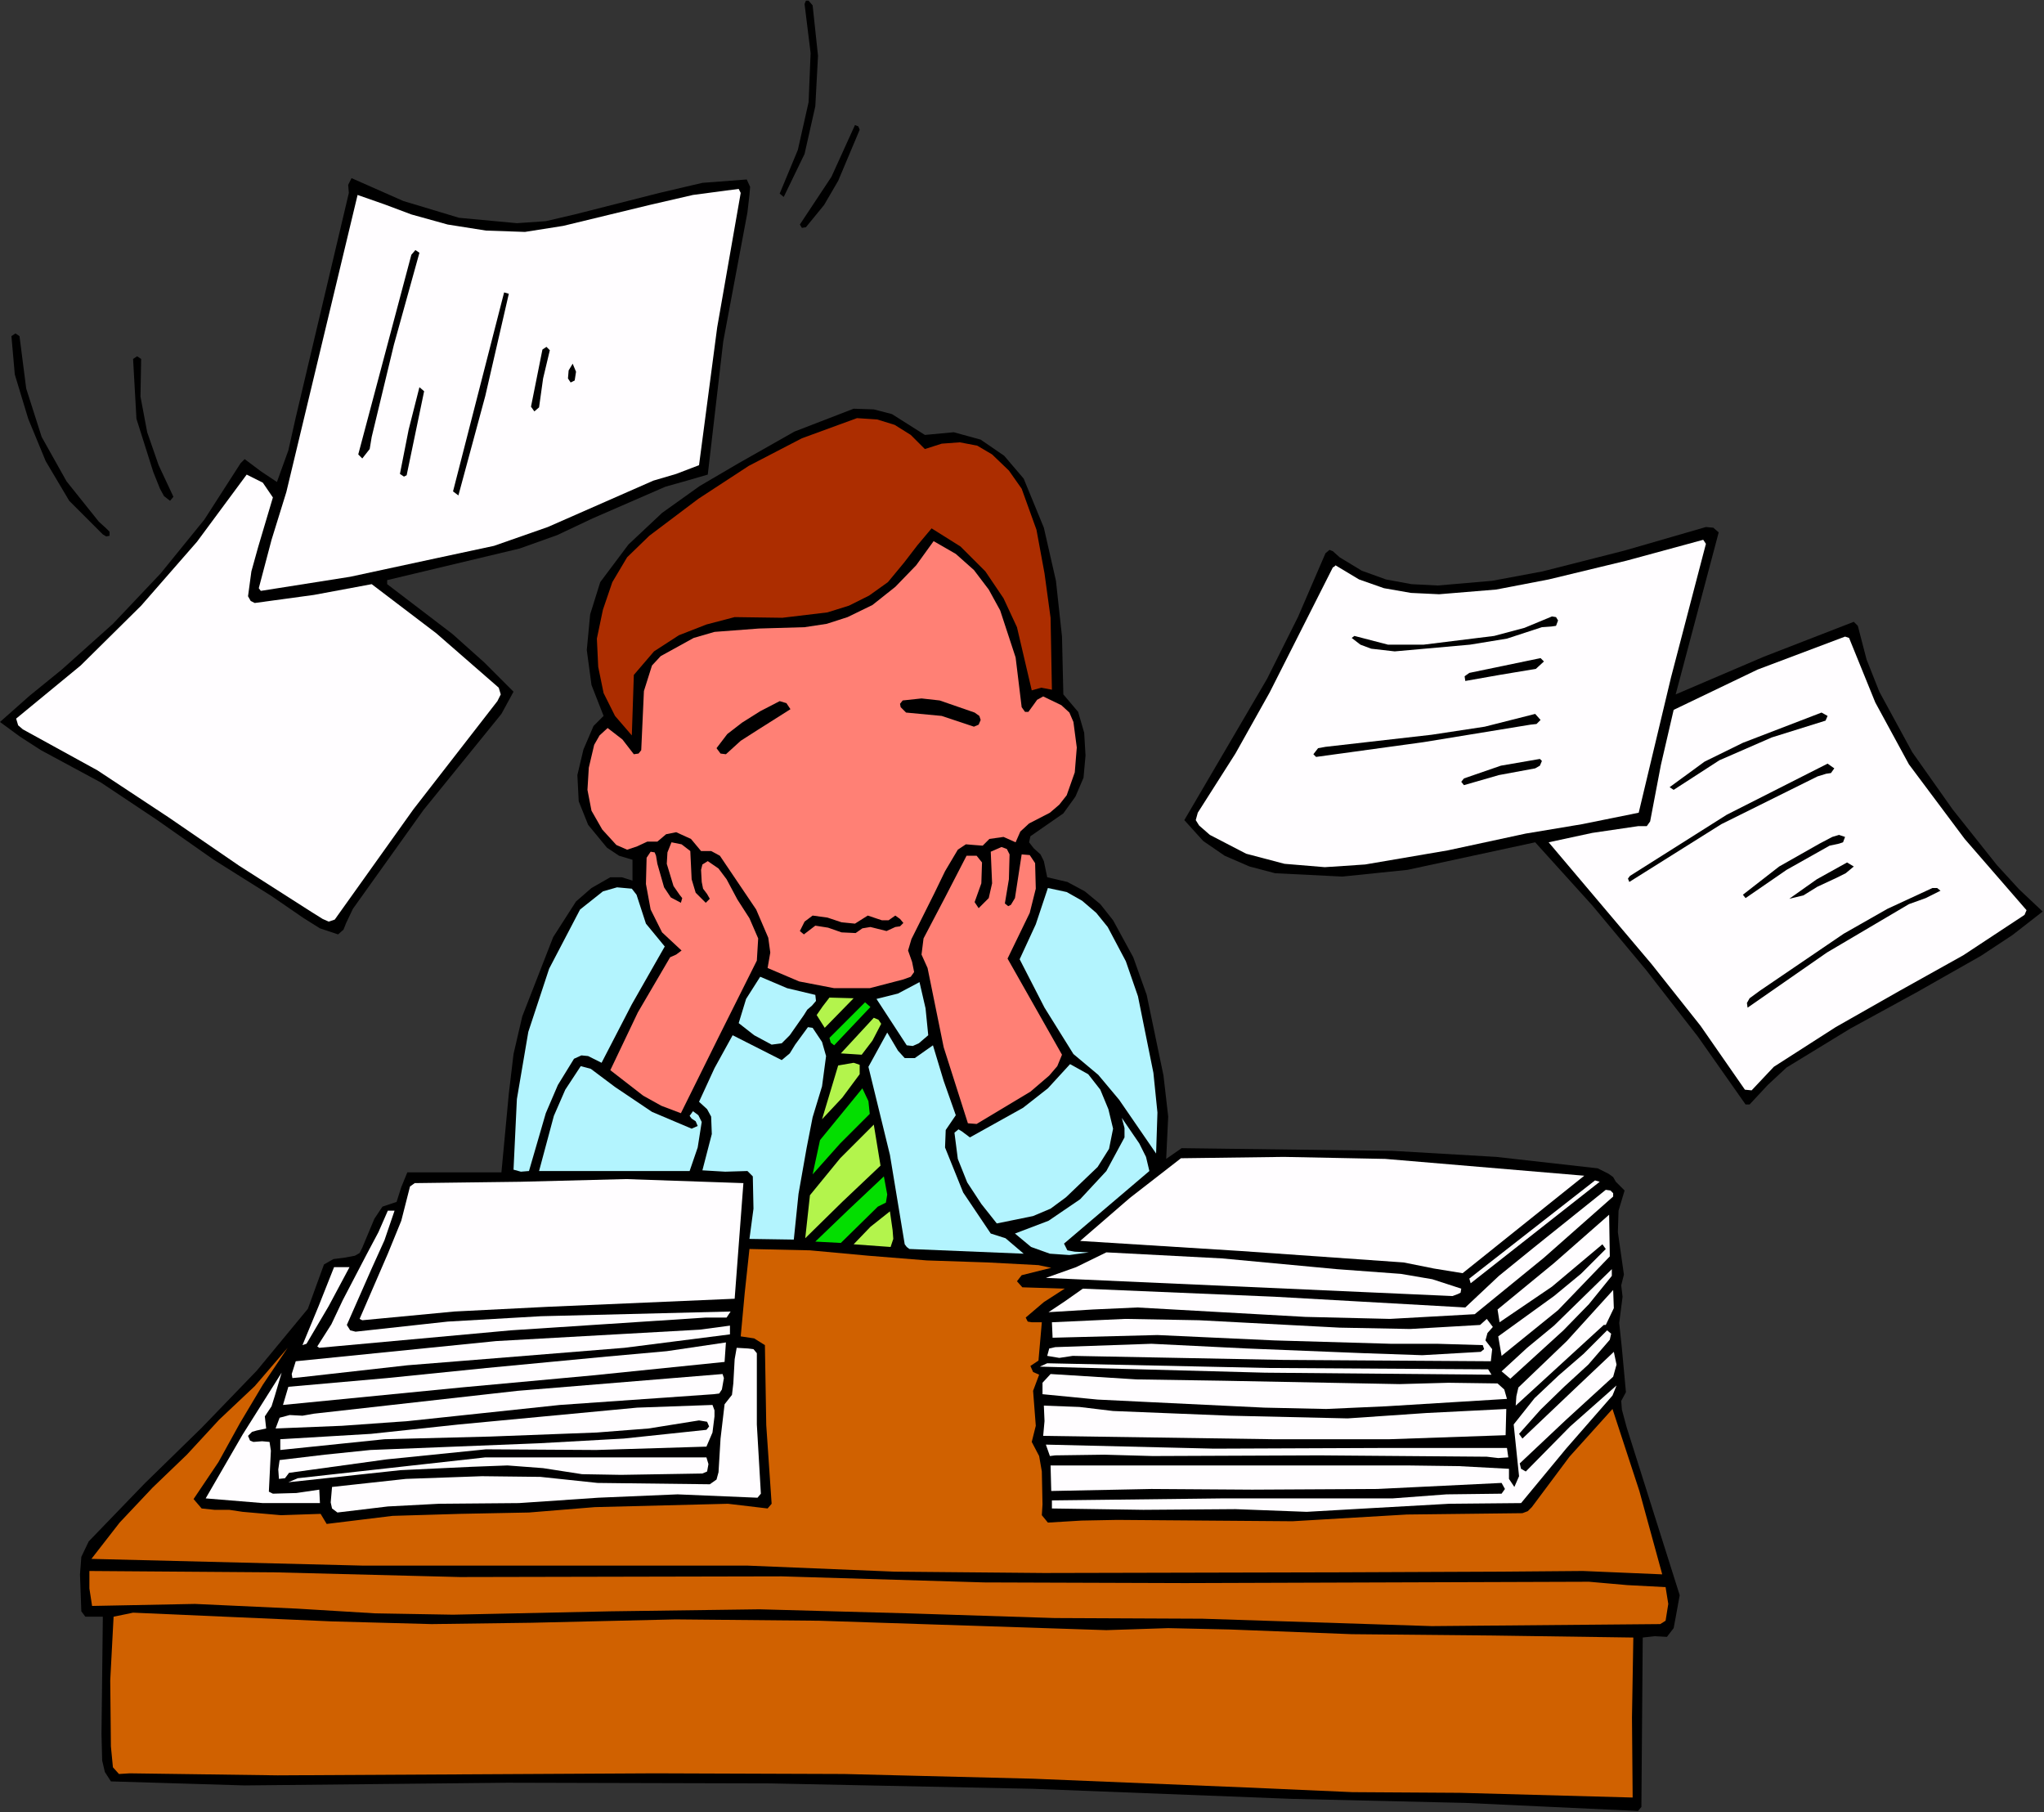 <?xml version="1.0" encoding="UTF-8" standalone="no"?>
<svg
   xmlns:dc="http://purl.org/dc/elements/1.1/"
   xmlns:cc="http://creativecommons.org/ns#"
   xmlns:rdf="http://www.w3.org/1999/02/22-rdf-syntax-ns#"
   xmlns:svg="http://www.w3.org/2000/svg"
   xmlns="http://www.w3.org/2000/svg"
   xmlns:sodipodi="http://sodipodi.sourceforge.net/DTD/sodipodi-0.dtd"
   xmlns:inkscape="http://www.inkscape.org/namespaces/inkscape"
   version="1.0"
   width="77.241mm"
   height="68.478mm"
   id="svg158"
   sodipodi:docname="JBIZ082.WMF">
  <rect width="100%" height="100%" fill="#333333" stroke="none"/>
  <sodipodi:namedview
     pagecolor="#ffffff"
     bordercolor="#666666"
     borderopacity="1"
     objecttolerance="10"
     gridtolerance="10"
     guidetolerance="10"
     inkscape:pageopacity="0"
     inkscape:pageshadow="2"
     inkscape:window-width="640"
     inkscape:window-height="480"
     id="namedview160" />
  <defs
     id="defs6">
    <clipPath
       clipPathUnits="userSpaceOnUse"
       id="clipWmfPath1">
      <path
         d="M 0,0 L 291.84,0 L 291.84,258.72 L 0,258.72 z"
         id="path2" />
    </clipPath>
    <pattern
       id="WMFhbasepattern"
       patternUnits="userSpaceOnUse"
       width="6"
       height="6"
       x="0"
       y="0" />
  </defs>
  <path
     style="fill:#000000;fill-rule:evenodd;fill-opacity:1;stroke:none;"
     clip-path="url(#clipWmfPath1)"
     d="  M 116.064,0.768   L 116.832,7.968   L 116.448,15.168   L 114.912,21.984   L 111.936,28.128   L 111.36,27.648   L 113.952,21.408   L 115.488,14.592   L 115.776,7.584   L 114.912,0.576   L 115.104,0.096   L 115.488,0.096   L 116.064,0.768  z "
     id="path8" />
  <path
     style="fill:#000000;fill-rule:evenodd;fill-opacity:1;stroke:none;"
     clip-path="url(#clipWmfPath1)"
     d="  M 122.784,18.528   L 119.712,25.824   L 117.696,29.28   L 115.104,32.448   L 114.528,32.544   L 114.24,32.064   L 118.752,25.248   L 122.112,17.856   L 122.592,18.048   L 122.784,18.528  z "
     id="path10" />
  <path
     style="fill:#000000;fill-rule:evenodd;fill-opacity:1;stroke:none;"
     clip-path="url(#clipWmfPath1)"
     d="  M 82.08,30.624   L 94.176,27.552   L 100.32,26.112   L 106.656,25.632   L 107.136,26.688   L 107.04,27.84   L 106.752,30.336   L 103.296,48.768   L 101.088,67.776   L 98.112,68.64   L 95.04,69.504   L 84.672,74.016   L 79.584,76.416   L 74.208,78.336   L 55.296,82.848   L 55.296,83.424   L 64.608,90.528   L 69.12,94.56   L 73.344,98.784   L 71.616,101.952   L 60.48,115.68   L 50.4,129.792   L 49.44,131.808   L 49.056,132.768   L 48.288,133.44   L 45.696,132.576   L 43.392,131.136   L 38.784,127.968   L 30.528,122.784   L 22.464,117.12   L 14.4,111.744   L 5.856,107.136   L 2.88,105.216   L 0,103.104   L 4.224,99.36   L 8.832,95.616   L 16.128,89.088   L 22.944,81.888   L 29.184,74.208   L 34.368,66.144   L 34.944,65.568   L 37.248,67.296   L 39.552,68.832   L 41.184,64.32   L 42.24,59.616   L 49.824,27.552   L 49.728,26.4   L 50.208,25.44   L 57.6,28.704   L 65.568,31.104   L 73.824,31.872   L 77.952,31.584   L 82.08,30.624  z "
     id="path12" />
  <path
     style="fill:#fffdff;fill-rule:evenodd;fill-opacity:1;stroke:none;"
     clip-path="url(#clipWmfPath1)"
     d="  M 105.792,27.552   L 102.432,46.752   L 99.84,66.432   L 96.576,67.68   L 93.312,68.64   L 78.24,75.264   L 70.56,77.952   L 62.496,79.68   L 50.016,82.368   L 37.248,84.384   L 36.96,84   L 38.784,77.088   L 40.896,70.272   L 51.072,27.84   L 54.912,29.184   L 58.752,30.624   L 63.936,32.064   L 69.408,32.928   L 74.976,33.12   L 80.448,32.256   L 92.736,29.28   L 98.976,27.84   L 105.504,26.976   L 105.792,27.552  z "
     id="path14" />
  <path
     style="fill:#000000;fill-rule:evenodd;fill-opacity:1;stroke:none;"
     clip-path="url(#clipWmfPath1)"
     d="  M 59.904,36.096   L 56.256,49.248   L 53.088,62.4   L 52.8,64.128   L 51.744,65.472   L 51.168,64.896   L 58.752,36.384   L 59.328,35.712   L 59.904,36.096  z "
     id="path16" />
  <path
     style="fill:#000000;fill-rule:evenodd;fill-opacity:1;stroke:none;"
     clip-path="url(#clipWmfPath1)"
     d="  M 72.672,41.952   L 69.312,56.544   L 65.472,70.752   L 64.704,70.176   L 72,41.76   L 72.672,41.952  z "
     id="path18" />
  <path
     style="fill:#000000;fill-rule:evenodd;fill-opacity:1;stroke:none;"
     clip-path="url(#clipWmfPath1)"
     d="  M 2.784,48   L 3.744,55.488   L 5.952,62.4   L 9.504,68.736   L 14.112,74.496   L 15.168,75.456   L 15.648,75.936   L 15.648,76.512   L 15.168,76.608   L 14.688,76.32   L 9.888,71.52   L 6.528,65.856   L 4.032,59.808   L 2.112,53.472   L 1.632,48   L 2.208,47.616   L 2.784,48  z "
     id="path20" />
  <path
     style="fill:#000000;fill-rule:evenodd;fill-opacity:1;stroke:none;"
     clip-path="url(#clipWmfPath1)"
     d="  M 78.528,50.016   L 77.568,54.048   L 76.992,58.176   L 76.32,58.752   L 75.84,58.08   L 77.472,49.92   L 78.048,49.536   L 78.528,50.016  z "
     id="path22" />
  <path
     style="fill:#000000;fill-rule:evenodd;fill-opacity:1;stroke:none;"
     clip-path="url(#clipWmfPath1)"
     d="  M 20.16,51.264   L 20.064,56.64   L 21.024,61.728   L 22.656,66.432   L 24.768,70.944   L 24.288,71.52   L 23.424,70.848   L 22.848,69.792   L 21.888,67.392   L 19.488,59.808   L 19.008,51.264   L 19.584,50.88   L 20.16,51.264  z "
     id="path24" />
  <path
     style="fill:#000000;fill-rule:evenodd;fill-opacity:1;stroke:none;"
     clip-path="url(#clipWmfPath1)"
     d="  M 82.08,54.336   L 81.504,54.624   L 81.12,54.048   L 81.216,52.896   L 81.792,51.936   L 82.272,53.088   L 82.08,54.336  z "
     id="path26" />
  <path
     style="fill:#000000;fill-rule:evenodd;fill-opacity:1;stroke:none;"
     clip-path="url(#clipWmfPath1)"
     d="  M 58.08,67.872   L 57.696,68.064   L 57.408,67.872   L 57.12,67.68   L 58.368,61.344   L 59.904,55.296   L 60.576,55.872   L 58.08,67.872  z "
     id="path28" />
  <path
     style="fill:#000000;fill-rule:evenodd;fill-opacity:1;stroke:none;"
     clip-path="url(#clipWmfPath1)"
     d="  M 132.096,62.112   L 136.224,61.728   L 140.064,62.784   L 143.424,65.088   L 146.208,68.352   L 149.088,75.36   L 150.816,82.944   L 151.68,90.912   L 151.872,99.168   L 153.984,101.664   L 154.848,104.64   L 155.04,107.904   L 154.752,111.072   L 153.6,113.76   L 151.872,116.16   L 147.168,119.424   L 146.976,120.288   L 147.648,121.152   L 148.608,122.016   L 149.088,122.976   L 149.568,125.28   L 152.448,125.952   L 154.944,127.296   L 157.152,129.12   L 158.976,131.424   L 161.856,136.704   L 163.776,142.08   L 166.176,153.6   L 166.848,159.456   L 166.56,165.504   L 168.768,163.968   L 198.912,164.352   L 213.696,165.216   L 228.192,166.848   L 229.728,167.616   L 230.4,168.096   L 230.784,168.768   L 232.032,170.016   L 231.168,172.896   L 231.072,175.968   L 231.936,182.016   L 231.552,183.552   L 231.744,185.184   L 231.264,188.928   L 231.648,192.576   L 232.224,198.816   L 231.552,200.064   L 231.648,201.312   L 232.32,203.808   L 239.904,227.808   L 239.328,230.976   L 239.04,232.512   L 238.08,233.76   L 236.352,233.664   L 234.624,233.856   L 234.432,258.048   L 233.952,258.624   L 209.28,257.472   L 184.512,256.896   L 147.456,255.456   L 110.016,254.688   L 72.48,254.592   L 34.944,254.976   L 15.84,254.4   L 14.976,253.056   L 14.592,251.424   L 14.496,247.584   L 14.688,230.88   L 12.96,230.88   L 12.192,230.88   L 11.616,230.112   L 11.424,224.832   L 11.616,222.336   L 12.672,220.128   L 20.64,211.872   L 28.8,203.904   L 36.672,195.744   L 43.968,186.912   L 46.272,180.576   L 47.616,179.808   L 49.152,179.616   L 50.688,179.328   L 51.36,178.944   L 51.744,178.176   L 53.472,174.048   L 54.624,172.32   L 56.64,171.648   L 57.312,169.536   L 58.176,167.424   L 71.616,167.424   L 72.672,156.192   L 73.344,150.528   L 74.592,145.152   L 79.008,133.824   L 82.272,128.736   L 84.48,126.816   L 87.168,125.28   L 88.8,125.28   L 90.336,125.76   L 90.336,122.784   L 88.416,122.208   L 86.688,121.056   L 84,117.792   L 82.656,114.432   L 82.464,110.688   L 83.328,107.04   L 84.768,103.68   L 86.208,102.24   L 84.48,97.824   L 83.808,92.832   L 84.288,87.744   L 85.728,83.136   L 89.76,77.76   L 94.56,73.248   L 99.936,69.408   L 105.504,66.144   L 113.472,61.632   L 121.92,58.368   L 124.8,58.464   L 127.392,59.136   L 132.096,62.112  z "
     id="path30" />
  <path
     style="fill:#ac2d00;fill-rule:evenodd;fill-opacity:1;stroke:none;"
     clip-path="url(#clipWmfPath1)"
     d="  M 132.096,64.128   L 134.496,63.36   L 137.088,63.168   L 139.584,63.648   L 141.696,64.896   L 144.096,67.2   L 145.92,69.792   L 148.032,75.648   L 149.184,81.888   L 150.048,88.224   L 150.24,98.496   L 148.704,98.208   L 147.36,98.592   L 145.248,89.568   L 143.328,85.44   L 140.736,81.6   L 137.184,78.048   L 133.056,75.456   L 131.04,77.856   L 129.12,80.352   L 126.816,83.136   L 124.128,85.056   L 121.248,86.496   L 118.176,87.456   L 111.744,88.224   L 104.928,88.128   L 100.896,89.184   L 96.96,90.72   L 93.408,93.024   L 90.528,96.384   L 90.24,105.024   L 87.84,102.24   L 86.208,98.976   L 85.44,95.232   L 85.248,91.2   L 86.112,87.072   L 87.456,83.136   L 89.568,79.584   L 92.736,76.512   L 99.744,71.232   L 106.944,66.528   L 114.528,62.592   L 122.4,59.712   L 125.28,59.904   L 127.776,60.672   L 130.08,62.112   L 132.096,64.128  z "
     id="path32" />
  <path
     style="fill:#fffdff;fill-rule:evenodd;fill-opacity:1;stroke:none;"
     clip-path="url(#clipWmfPath1)"
     d="  M 38.976,71.04   L 36.864,78.144   L 35.904,81.6   L 35.424,85.152   L 35.808,85.824   L 36.384,86.112   L 44.832,84.96   L 53.088,83.424   L 62.304,90.432   L 71.232,98.208   L 71.52,99.168   L 71.04,100.128   L 59.04,115.584   L 47.808,131.328   L 46.944,131.616   L 46.08,131.232   L 44.544,130.272   L 34.176,123.648   L 24.096,116.736   L 13.92,110.016   L 3.264,104.16   L 2.592,103.584   L 2.304,102.624   L 11.52,95.04   L 20.16,86.496   L 28.128,77.376   L 35.232,67.776   L 37.536,68.928   L 38.976,71.04  z "
     id="path34" />
  <path
     style="fill:#000000;fill-rule:evenodd;fill-opacity:1;stroke:none;"
     clip-path="url(#clipWmfPath1)"
     d="  M 245.472,76.032   L 239.328,99.168   L 251.904,93.792   L 264.768,88.8   L 265.344,89.376   L 266.592,94.176   L 268.416,98.784   L 273.12,107.424   L 278.88,115.584   L 285.216,123.552   L 288.384,127.008   L 291.744,130.176   L 287.424,133.536   L 282.912,136.512   L 273.6,141.792   L 264.288,146.88   L 255.168,152.448   L 252.48,154.944   L 249.888,157.728   L 249.312,157.728   L 242.496,148.032   L 235.104,138.528   L 227.424,129.312   L 219.264,120.288   L 201.024,124.224   L 191.712,125.184   L 182.112,124.704   L 178.464,123.744   L 174.912,122.208   L 171.84,120.096   L 169.152,117.12   L 180.96,96.96   L 185.376,88.128   L 189.312,79.008   L 189.888,78.528   L 190.368,78.72   L 191.328,79.584   L 194.496,81.504   L 197.952,82.752   L 201.6,83.424   L 205.344,83.616   L 213.12,82.944   L 220.32,81.6   L 232.032,78.624   L 243.648,75.264   L 244.704,75.36   L 245.472,76.032  z "
     id="path36" />
  <path
     style="fill:#fffdff;fill-rule:evenodd;fill-opacity:1;stroke:none;"
     clip-path="url(#clipWmfPath1)"
     d="  M 243.648,77.664   L 238.656,96.768   L 234.048,116.064   L 225.984,117.696   L 217.92,119.04   L 206.784,121.44   L 194.976,123.456   L 189.216,123.84   L 183.456,123.36   L 177.984,121.92   L 172.8,119.232   L 171.264,117.888   L 170.784,117.12   L 171.072,116.064   L 176.448,107.616   L 181.344,98.88   L 190.368,81.024   L 190.56,80.928   L 190.752,80.736   L 194.112,82.752   L 197.664,84   L 201.504,84.672   L 205.536,84.864   L 213.696,84.192   L 221.184,82.752   L 232.32,80.064   L 243.264,77.088   L 243.648,77.664  z "
     id="path38" />
  <path
     style="fill:#ff8075;fill-rule:evenodd;fill-opacity:1;stroke:none;"
     clip-path="url(#clipWmfPath1)"
     d="  M 145.92,100.992   L 146.4,101.664   L 146.88,101.664   L 147.648,100.608   L 148.128,99.936   L 148.992,99.456   L 151.584,100.704   L 152.736,101.76   L 153.312,103.104   L 153.792,106.752   L 153.504,110.304   L 152.352,113.568   L 151.296,114.912   L 149.952,116.064   L 146.976,117.6   L 145.728,118.752   L 145.056,120.288   L 143.328,119.52   L 141.312,119.808   L 140.352,120.768   L 139.104,120.672   L 137.952,120.576   L 136.8,121.344   L 134.976,124.416   L 133.44,127.584   L 130.176,134.112   L 129.696,135.744   L 130.272,137.376   L 130.56,138.816   L 130.08,139.488   L 129.024,139.872   L 124.224,141.12   L 119.136,141.12   L 114.144,140.16   L 109.632,138.24   L 110.016,136.032   L 109.728,133.92   L 108,129.888   L 102.816,122.208   L 101.568,121.536   L 100.128,121.536   L 98.688,119.808   L 96.576,118.848   L 95.136,119.136   L 93.888,120.192   L 92.448,120.192   L 91.008,120.864   L 89.568,121.344   L 88.032,120.672   L 86.016,118.464   L 84.48,115.776   L 83.904,112.8   L 84.096,109.632   L 84.864,106.368   L 85.632,105.024   L 86.784,103.968   L 88.896,105.6   L 90.528,107.712   L 91.2,107.616   L 91.584,107.136   L 91.968,98.688   L 93.12,95.04   L 94.368,93.696   L 96.288,92.64   L 99.072,91.104   L 102.048,90.24   L 108.384,89.76   L 114.912,89.568   L 118.08,89.088   L 121.056,88.128   L 124.608,86.4   L 127.872,83.808   L 130.848,80.736   L 133.344,77.28   L 136.512,79.104   L 139.104,81.408   L 141.216,84.192   L 142.848,87.168   L 145.056,93.888   L 145.92,100.992  z "
     id="path40" />
  <path
     style="fill:#000000;fill-rule:evenodd;fill-opacity:1;stroke:none;"
     clip-path="url(#clipWmfPath1)"
     d="  M 222.528,88.608   L 222.24,89.376   L 221.568,89.472   L 220.224,89.568   L 215.232,91.2   L 209.952,92.064   L 199.2,93.024   L 195.84,92.64   L 194.304,92.064   L 193.056,91.104   L 193.44,90.816   L 198.24,92.064   L 203.328,92.064   L 213.408,90.816   L 217.728,89.664   L 221.664,88.032   L 222.24,88.128   L 222.528,88.608  z "
     id="path42" />
  <path
     style="fill:#fffdff;fill-rule:evenodd;fill-opacity:1;stroke:none;"
     clip-path="url(#clipWmfPath1)"
     d="  M 264.096,91.104   L 267.84,100.32   L 272.64,109.152   L 280.608,119.808   L 289.44,129.984   L 289.152,130.656   L 280.416,136.416   L 271.296,141.504   L 262.176,146.688   L 253.344,152.352   L 250.176,155.712   L 249.216,155.616   L 242.88,146.496   L 235.872,137.664   L 221.184,120.288   L 227.424,118.944   L 233.952,117.984   L 235.2,117.984   L 235.68,117.312   L 237.216,109.248   L 239.04,101.376   L 251.04,95.616   L 263.52,90.912   L 264.096,91.104  z "
     id="path44" />
  <path
     style="fill:#000000;fill-rule:evenodd;fill-opacity:1;stroke:none;"
     clip-path="url(#clipWmfPath1)"
     d="  M 220.512,94.464   L 219.36,95.52   L 214.176,96.384   L 209.28,97.248   L 209.184,96.576   L 209.856,96.096   L 220.032,93.984   L 220.512,94.464  z "
     id="path46" />
  <path
     style="fill:#000000;fill-rule:evenodd;fill-opacity:1;stroke:none;"
     clip-path="url(#clipWmfPath1)"
     d="  M 139.2,101.76   L 139.872,102.24   L 140.064,102.816   L 139.776,103.488   L 139.104,103.776   L 134.496,102.24   L 129.408,101.76   L 128.64,100.992   L 128.544,100.512   L 128.928,100.032   L 131.616,99.744   L 134.208,100.032   L 139.2,101.76  z "
     id="path48" />
  <path
     style="fill:#000000;fill-rule:evenodd;fill-opacity:1;stroke:none;"
     clip-path="url(#clipWmfPath1)"
     d="  M 112.896,101.28   L 108.192,104.256   L 105.792,105.792   L 103.68,107.712   L 102.912,107.616   L 102.336,106.848   L 103.872,104.832   L 105.984,103.2   L 108.576,101.568   L 111.36,100.128   L 112.32,100.416   L 112.896,101.28  z "
     id="path50" />
  <path
     style="fill:#000000;fill-rule:evenodd;fill-opacity:1;stroke:none;"
     clip-path="url(#clipWmfPath1)"
     d="  M 261.024,102.24   L 260.736,102.912   L 253.056,105.312   L 245.568,108.576   L 239.04,112.8   L 238.464,112.416   L 243.456,108.768   L 248.928,106.08   L 260.16,101.76   L 261.024,102.24  z "
     id="path52" />
  <path
     style="fill:#000000;fill-rule:evenodd;fill-opacity:1;stroke:none;"
     clip-path="url(#clipWmfPath1)"
     d="  M 220.032,102.816   L 219.456,103.392   L 218.592,103.488   L 203.328,105.984   L 187.968,108.096   L 187.584,107.712   L 188.256,106.848   L 189.312,106.656   L 204.48,104.928   L 212.064,103.776   L 219.264,101.952   L 220.032,102.816  z "
     id="path54" />
  <path
     style="fill:#000000;fill-rule:evenodd;fill-opacity:1;stroke:none;"
     clip-path="url(#clipWmfPath1)"
     d="  M 220.224,108.672   L 219.936,109.344   L 219.264,109.728   L 214.08,110.688   L 209.088,112.128   L 208.704,111.648   L 209.088,111.168   L 214.368,109.344   L 219.936,108.384   L 220.224,108.672  z "
     id="path56" />
  <path
     style="fill:#000000;fill-rule:evenodd;fill-opacity:1;stroke:none;"
     clip-path="url(#clipWmfPath1)"
     d="  M 261.984,109.728   L 261.504,110.4   L 260.832,110.496   L 259.584,110.88   L 245.856,117.696   L 232.704,125.952   L 232.512,125.472   L 232.8,125.088   L 246.624,116.352   L 261.024,109.056   L 261.984,109.728  z "
     id="path58" />
  <path
     style="fill:#000000;fill-rule:evenodd;fill-opacity:1;stroke:none;"
     clip-path="url(#clipWmfPath1)"
     d="  M 263.52,119.52   L 263.232,120.288   L 262.656,120.48   L 261.312,120.768   L 255.168,124.224   L 249.312,128.256   L 248.928,127.776   L 254.112,123.744   L 259.872,120.48   L 261.696,119.52   L 262.656,119.232   L 263.52,119.52  z "
     id="path60" />
  <path
     style="fill:#ff8075;fill-rule:evenodd;fill-opacity:1;stroke:none;"
     clip-path="url(#clipWmfPath1)"
     d="  M 98.592,121.536   L 98.784,125.568   L 99.36,127.488   L 100.8,128.928   L 101.376,128.352   L 100.992,127.68   L 100.416,126.912   L 100.224,125.952   L 100.128,124.224   L 100.32,123.456   L 101.088,122.976   L 102.624,124.032   L 103.776,125.568   L 105.312,128.448   L 107.04,131.136   L 108.288,134.016   L 108.096,137.184   L 102.624,148.128   L 97.248,158.976   L 94.464,157.92   L 91.872,156.48   L 87.168,152.832   L 91.104,144.576   L 95.712,136.704   L 96.576,136.32   L 97.344,135.744   L 94.56,133.152   L 92.928,129.888   L 92.256,126.24   L 92.352,122.496   L 92.928,121.632   L 93.504,121.728   L 93.696,122.208   L 93.888,123.36   L 94.848,126.72   L 95.808,128.16   L 97.248,128.928   L 97.44,128.256   L 97.056,127.776   L 96.192,126.528   L 95.232,123.36   L 95.328,121.728   L 95.904,120.288   L 97.344,120.576   L 98.592,121.536  z "
     id="path62" />
  <path
     style="fill:#ff8075;fill-rule:evenodd;fill-opacity:1;stroke:none;"
     clip-path="url(#clipWmfPath1)"
     d="  M 144.192,122.016   L 144.096,125.568   L 143.52,129.024   L 144,129.408   L 144.384,129.216   L 144.96,128.256   L 145.92,122.016   L 147.072,122.112   L 147.84,123.264   L 147.936,126.912   L 147.072,130.368   L 143.904,136.896   L 151.68,150.624   L 151.008,152.256   L 149.856,153.6   L 147.168,155.904   L 139.488,160.512   L 138.24,160.416   L 134.784,149.568   L 132.48,138.24   L 131.616,136.32   L 131.904,134.016   L 134.976,128.16   L 138.048,122.208   L 139.488,122.208   L 140.256,123.168   L 140.16,126.144   L 139.2,128.832   L 139.776,129.696   L 141.216,128.256   L 141.696,126.144   L 141.504,121.632   L 143.04,120.96   L 143.808,121.248   L 144.192,122.016  z "
     id="path64" />
  <path
     style="fill:#000000;fill-rule:evenodd;fill-opacity:1;stroke:none;"
     clip-path="url(#clipWmfPath1)"
     d="  M 264.768,123.744   L 263.616,124.704   L 262.272,125.376   L 259.584,126.624   L 257.568,127.872   L 255.552,128.352   L 259.488,125.568   L 263.808,123.168   L 264.768,123.744  z "
     id="path66" />
  <path
     style="fill:#b3f4fe;fill-rule:evenodd;fill-opacity:1;stroke:none;"
     clip-path="url(#clipWmfPath1)"
     d="  M 90.912,127.776   L 92.256,131.904   L 94.944,135.168   L 90.24,143.424   L 85.92,151.776   L 84,150.816   L 83.04,150.72   L 81.984,151.2   L 79.68,154.944   L 77.952,158.976   L 75.552,167.232   L 74.4,167.328   L 73.344,167.04   L 73.824,156.96   L 75.456,147.36   L 78.432,138.336   L 82.848,129.888   L 86.112,127.296   L 88.128,126.72   L 90.24,126.912   L 90.912,127.776  z "
     id="path68" />
  <path
     style="fill:#b3f4fe;fill-rule:evenodd;fill-opacity:1;stroke:none;"
     clip-path="url(#clipWmfPath1)"
     d="  M 162.528,142.272   L 164.736,153.216   L 165.312,158.88   L 165.12,164.736   L 159.84,157.056   L 156.864,153.504   L 153.312,150.528   L 149.184,143.904   L 145.632,136.992   L 147.936,132   L 149.664,126.816   L 152.352,127.392   L 154.56,128.64   L 156.576,130.368   L 158.208,132.384   L 160.8,137.28   L 162.528,142.272  z "
     id="path70" />
  <path
     style="fill:#000000;fill-rule:evenodd;fill-opacity:1;stroke:none;"
     clip-path="url(#clipWmfPath1)"
     d="  M 277.152,127.2   L 275.04,128.256   L 272.64,129.12   L 260.928,136.032   L 249.6,143.904   L 249.504,143.232   L 249.888,142.56   L 251.328,141.504   L 263.328,133.344   L 269.568,129.792   L 276,126.816   L 276.672,126.816   L 277.152,127.2  z "
     id="path72" />
  <path
     style="fill:#000000;fill-rule:evenodd;fill-opacity:1;stroke:none;"
     clip-path="url(#clipWmfPath1)"
     d="  M 123.936,130.752   L 125.952,131.424   L 126.912,131.424   L 127.872,130.752   L 128.544,131.232   L 129.024,131.808   L 128.544,132.288   L 127.872,132.384   L 126.624,132.96   L 124.32,132.384   L 123.168,132.576   L 122.208,133.248   L 120.192,133.152   L 118.272,132.48   L 116.448,132.192   L 114.816,133.44   L 114.24,132.96   L 114.912,131.616   L 116.064,130.752   L 118.176,131.04   L 120.192,131.712   L 122.112,131.904   L 123.936,130.752  z "
     id="path74" />
  <path
     style="fill:#b3f4fe;fill-rule:evenodd;fill-opacity:1;stroke:none;"
     clip-path="url(#clipWmfPath1)"
     d="  M 116.448,142.08   L 116.544,142.944   L 115.968,143.616   L 115.296,144.192   L 114.816,144.96   L 112.8,147.84   L 111.648,148.992   L 110.208,149.184   L 107.712,147.84   L 105.504,146.112   L 106.56,142.656   L 108.576,139.488   L 112.416,141.12   L 116.448,142.08  z "
     id="path76" />
  <path
     style="fill:#b3f4fe;fill-rule:evenodd;fill-opacity:1;stroke:none;"
     clip-path="url(#clipWmfPath1)"
     d="  M 132.576,147.84   L 131.232,148.992   L 130.368,149.376   L 129.504,149.28   L 125.184,142.656   L 128.256,141.888   L 131.328,140.256   L 132.192,144   L 132.576,147.84  z "
     id="path78" />
  <path
     style="fill:#b3f44c;fill-rule:evenodd;fill-opacity:1;stroke:none;"
     clip-path="url(#clipWmfPath1)"
     d="  M 117.792,146.784   L 116.64,144.96   L 117.504,143.712   L 118.464,142.464   L 121.92,142.56   L 117.792,146.784  z "
     id="path80" />
  <path
     style="fill:#03de00;fill-rule:evenodd;fill-opacity:1;stroke:none;"
     clip-path="url(#clipWmfPath1)"
     d="  M 124.32,143.808   L 119.136,149.28   L 118.656,148.896   L 118.464,148.224   L 123.552,143.136   L 124.32,143.808  z "
     id="path82" />
  <path
     style="fill:#b3f44c;fill-rule:evenodd;fill-opacity:1;stroke:none;"
     clip-path="url(#clipWmfPath1)"
     d="  M 125.856,146.208   L 124.608,148.608   L 123.072,150.624   L 120.096,150.432   L 124.8,145.344   L 125.472,145.632   L 125.856,146.208  z "
     id="path84" />
  <path
     style="fill:#b3f4fe;fill-rule:evenodd;fill-opacity:1;stroke:none;"
     clip-path="url(#clipWmfPath1)"
     d="  M 116.064,146.784   L 117.408,148.8   L 117.984,150.816   L 117.408,155.136   L 116.064,159.552   L 115.2,163.968   L 114.048,170.496   L 113.376,177.024   L 107.04,176.928   L 107.616,172.608   L 107.52,168   L 106.752,167.232   L 103.584,167.328   L 100.32,167.136   L 101.664,161.952   L 101.568,159.456   L 100.992,158.4   L 99.84,157.344   L 102.048,152.544   L 104.64,147.84   L 111.648,151.392   L 112.8,150.432   L 113.568,149.184   L 115.392,146.688   L 116.064,146.784  z "
     id="path86" />
  <path
     style="fill:#b3f4fe;fill-rule:evenodd;fill-opacity:1;stroke:none;"
     clip-path="url(#clipWmfPath1)"
     d="  M 130.656,151.104   L 133.248,149.28   L 134.784,154.368   L 136.512,159.264   L 135.072,161.376   L 134.976,163.872   L 137.568,170.304   L 141.504,176.16   L 143.616,176.832   L 146.208,179.04   L 129.888,178.368   L 129.504,178.08   L 129.216,177.696   L 127.104,164.928   L 124.032,152.352   L 126.72,147.456   L 128.256,150.048   L 129.216,151.104   L 130.656,151.104  z "
     id="path88" />
  <path
     style="fill:#b3f44c;fill-rule:evenodd;fill-opacity:1;stroke:none;"
     clip-path="url(#clipWmfPath1)"
     d="  M 122.784,153.408   L 120.288,156.768   L 117.408,159.84   L 119.712,152.16   L 121.92,151.776   L 122.784,152.064   L 122.784,153.408  z "
     id="path90" />
  <path
     style="fill:#b3f4fe;fill-rule:evenodd;fill-opacity:1;stroke:none;"
     clip-path="url(#clipWmfPath1)"
     d="  M 158.976,161.184   L 158.4,164.064   L 156.768,166.656   L 152.256,170.976   L 150.048,172.608   L 147.552,173.664   L 142.368,174.72   L 140.16,171.936   L 138.144,168.864   L 136.8,165.504   L 136.32,161.76   L 136.896,161.28   L 137.376,161.568   L 138.528,162.432   L 146.112,158.208   L 149.664,155.424   L 152.832,151.968   L 155.424,153.408   L 157.152,155.616   L 158.304,158.4   L 158.976,161.184  z "
     id="path92" />
  <path
     style="fill:#b3f4fe;fill-rule:evenodd;fill-opacity:1;stroke:none;"
     clip-path="url(#clipWmfPath1)"
     d="  M 87.84,155.232   L 93.12,158.784   L 98.784,161.184   L 99.648,160.8   L 99.36,160.128   L 98.784,159.744   L 98.496,159.36   L 98.976,158.688   L 99.744,159.264   L 100.224,160.224   L 99.648,163.872   L 98.496,167.232   L 76.992,167.232   L 79.104,159.36   L 80.736,155.616   L 82.944,152.256   L 84.384,152.64   L 85.536,153.504   L 87.84,155.232  z "
     id="path94" />
  <path
     style="fill:#03de00;fill-rule:evenodd;fill-opacity:1;stroke:none;"
     clip-path="url(#clipWmfPath1)"
     d="  M 124.224,159.072   L 120,163.296   L 116.064,167.712   L 117.12,162.816   L 123.168,155.424   L 124.032,157.248   L 124.224,159.072  z "
     id="path96" />
  <path
     style="fill:#b3f4fe;fill-rule:evenodd;fill-opacity:1;stroke:none;"
     clip-path="url(#clipWmfPath1)"
     d="  M 164.16,167.232   L 151.968,177.6   L 152.448,178.56   L 153.504,178.752   L 155.52,178.848   L 152.736,179.232   L 149.952,179.04   L 147.264,178.08   L 144.96,176.16   L 149.76,174.336   L 154.272,171.264   L 158.016,167.232   L 160.608,162.432   L 160.608,161.088   L 160.224,159.648   L 162.72,163.296   L 163.68,165.216   L 164.16,167.232  z "
     id="path98" />
  <path
     style="fill:#b3f44c;fill-rule:evenodd;fill-opacity:1;stroke:none;"
     clip-path="url(#clipWmfPath1)"
     d="  M 125.76,166.464   L 120.288,171.648   L 115.008,176.832   L 115.68,170.688   L 120,165.408   L 124.8,160.608   L 125.76,166.464  z "
     id="path100" />
  <path
     style="fill:#fffdff;fill-rule:evenodd;fill-opacity:1;stroke:none;"
     clip-path="url(#clipWmfPath1)"
     d="  M 226.272,167.904   L 208.896,181.824   L 204.768,181.152   L 200.448,180.288   L 177.216,178.656   L 154.272,177.216   L 161.376,171.072   L 168.672,165.408   L 183.36,165.216   L 197.856,165.504   L 226.272,167.904  z "
     id="path102" />
  <path
     style="fill:#03de00;fill-rule:evenodd;fill-opacity:1;stroke:none;"
     clip-path="url(#clipWmfPath1)"
     d="  M 125.376,172.32   L 120.096,177.504   L 116.448,177.312   L 121.248,172.704   L 126.24,168   L 126.72,170.592   L 126.528,171.744   L 125.376,172.32  z "
     id="path104" />
  <path
     style="fill:#fffdff;fill-rule:evenodd;fill-opacity:1;stroke:none;"
     clip-path="url(#clipWmfPath1)"
     d="  M 106.176,168.96   L 104.928,185.472   L 78.24,186.624   L 64.896,187.296   L 51.744,188.544   L 51.36,188.352   L 55.392,179.04   L 57.312,174.336   L 58.56,169.44   L 59.232,168.96   L 74.304,168.768   L 89.376,168.384   L 106.176,168.96  z "
     id="path106" />
  <path
     style="fill:#fffdff;fill-rule:evenodd;fill-opacity:1;stroke:none;"
     clip-path="url(#clipWmfPath1)"
     d="  M 228.48,168.768   L 210.048,183.264   L 209.856,182.592   L 227.808,168.576   L 228.48,168.768  z "
     id="path108" />
  <path
     style="fill:#fffdff;fill-rule:evenodd;fill-opacity:1;stroke:none;"
     clip-path="url(#clipWmfPath1)"
     d="  M 230.4,170.4   L 230.4,170.88   L 220.512,179.616   L 210.624,187.68   L 198.528,188.352   L 186.432,188.064   L 162.432,186.72   L 156.096,187.008   L 149.76,187.392   L 152.064,185.856   L 154.656,184.032   L 182.016,185.184   L 209.28,186.72   L 214.08,182.208   L 219.168,178.08   L 229.344,169.92   L 230.016,170.016   L 230.4,170.4  z "
     id="path110" />
  <path
     style="fill:#fffdff;fill-rule:evenodd;fill-opacity:1;stroke:none;"
     clip-path="url(#clipWmfPath1)"
     d="  M 56.352,172.896   L 54.912,177.12   L 53.088,181.152   L 49.536,189.216   L 50.016,189.984   L 50.784,190.176   L 63.936,188.736   L 77.28,187.968   L 104.352,187.296   L 103.776,188.16   L 102.912,188.16   L 100.8,188.16   L 72.96,189.984   L 45.6,192.48   L 45.312,192.288   L 47.328,189.12   L 48.96,185.664   L 52.416,179.04   L 54.048,175.968   L 55.392,172.896   L 56.352,172.896  z "
     id="path112" />
  <path
     style="fill:#b3f44c;fill-rule:evenodd;fill-opacity:1;stroke:none;"
     clip-path="url(#clipWmfPath1)"
     d="  M 127.104,172.992   L 127.488,175.68   L 127.584,176.928   L 127.2,178.08   L 121.92,177.696   L 124.32,175.2   L 127.104,172.992  z "
     id="path114" />
  <path
     style="fill:#fffdff;fill-rule:evenodd;fill-opacity:1;stroke:none;"
     clip-path="url(#clipWmfPath1)"
     d="  M 229.92,179.424   L 222.528,187.104   L 214.464,193.632   L 213.984,190.848   L 221.952,185.088   L 225.792,181.92   L 229.344,178.368   L 228.864,177.696   L 221.664,183.744   L 214.176,188.832   L 213.888,187.008   L 221.952,180.384   L 229.824,173.472   L 229.92,179.424  z "
     id="path116" />
  <path
     style="fill:#d06100;fill-rule:evenodd;fill-opacity:1;stroke:none;"
     clip-path="url(#clipWmfPath1)"
     d="  M 141.024,180.288   L 148.32,180.672   L 150.144,181.056   L 145.92,182.112   L 145.248,182.976   L 146.016,183.84   L 152.064,184.032   L 149.088,185.952   L 146.496,188.16   L 146.784,188.736   L 147.36,188.832   L 148.8,188.832   L 148.32,194.304   L 147.168,195.072   L 147.552,195.936   L 148.416,196.32   L 147.552,198.624   L 147.744,201.12   L 147.936,203.616   L 147.36,205.92   L 148.416,207.936   L 148.8,210.144   L 148.896,214.848   L 148.8,216.384   L 149.664,217.44   L 154.464,217.152   L 159.552,217.056   L 184.608,217.248   L 200.928,216.288   L 217.44,216.096   L 218.208,215.808   L 218.784,215.232   L 224.16,208.032   L 230.304,201.216   L 234.144,212.928   L 237.408,224.832   L 226.08,224.352   L 214.464,224.448   L 191.328,224.544   L 149.088,224.64   L 127.776,224.448   L 106.752,223.584   L 51.84,223.584   L 13.056,222.624   L 17.088,217.44   L 21.792,212.448   L 26.688,207.744   L 31.296,202.752   L 36.384,197.952   L 41.088,192.48   L 37.536,197.76   L 34.272,203.232   L 31.2,208.8   L 27.648,214.08   L 28.8,215.424   L 30.624,215.616   L 32.736,215.616   L 34.656,215.904   L 40.128,216.384   L 45.792,216.192   L 46.656,217.632   L 56.064,216.48   L 65.76,216.192   L 75.552,216   L 84.96,215.232   L 103.968,214.752   L 109.632,215.424   L 110.208,214.752   L 109.44,203.52   L 109.248,192.096   L 107.712,191.136   L 105.792,190.848   L 106.368,184.608   L 107.04,178.368   L 115.68,178.56   L 124.032,179.328   L 132.384,180   L 141.024,180.288  z "
     id="path118" />
  <path
     style="fill:#fffdff;fill-rule:evenodd;fill-opacity:1;stroke:none;"
     clip-path="url(#clipWmfPath1)"
     d="  M 190.944,181.248   L 200.064,181.92   L 204.576,182.688   L 208.704,184.032   L 208.608,184.608   L 208.224,184.8   L 207.456,185.088   L 149.376,182.496   L 153.696,180.96   L 158.016,178.848   L 174.528,179.712   L 190.944,181.248  z "
     id="path120" />
  <path
     style="fill:#fffdff;fill-rule:evenodd;fill-opacity:1;stroke:none;"
     clip-path="url(#clipWmfPath1)"
     d="  M 49.92,180.96   L 46.944,186.528   L 43.776,191.904   L 43.2,192.096   L 45.504,186.528   L 47.712,180.96   L 49.92,180.96  z "
     id="path122" />
  <path
     style="fill:#fffdff;fill-rule:evenodd;fill-opacity:1;stroke:none;"
     clip-path="url(#clipWmfPath1)"
     d="  M 230.208,182.208   L 226.944,186.24   L 223.296,189.984   L 215.712,196.896   L 214.464,195.84   L 218.112,192.48   L 221.952,189.312   L 226.08,185.28   L 230.208,181.248   L 230.208,182.208  z "
     id="path124" />
  <path
     style="fill:#fffdff;fill-rule:evenodd;fill-opacity:1;stroke:none;"
     clip-path="url(#clipWmfPath1)"
     d="  M 229.344,189.216   L 229.056,189.216   L 216.48,200.736   L 216.576,199.392   L 216.864,198.144   L 223.776,191.52   L 230.4,184.224   L 230.496,186.816   L 229.344,189.216  z "
     id="path126" />
  <path
     style="fill:#fffdff;fill-rule:evenodd;fill-opacity:1;stroke:none;"
     clip-path="url(#clipWmfPath1)"
     d="  M 211.392,189.216   L 212.352,188.352   L 213.216,189.504   L 212.448,190.368   L 212.16,191.424   L 213.12,192.672   L 212.928,194.4   L 183.264,194.208   L 153.216,193.632   L 151.296,193.92   L 149.568,193.632   L 149.856,192.576   L 150.72,192.384   L 164.448,191.904   L 178.08,192.576   L 194.784,193.248   L 203.136,193.536   L 211.488,193.056   L 211.968,192.672   L 211.776,192.096   L 205.248,191.904   L 198.624,191.904   L 182.016,191.424   L 165.312,190.656   L 150.336,191.04   L 150.24,188.832   L 160.704,188.352   L 171.264,188.544   L 191.328,189.6   L 201.408,189.792   L 211.392,189.216  z "
     id="path128" />
  <path
     style="fill:#fffdff;fill-rule:evenodd;fill-opacity:1;stroke:none;"
     clip-path="url(#clipWmfPath1)"
     d="  M 104.256,190.56   L 89.184,192.48   L 73.728,193.728   L 58.176,194.976   L 42.816,196.704   L 41.76,196.8   L 41.664,196.224   L 42.24,194.4   L 70.848,191.52   L 99.936,189.888   L 104.256,189.312   L 104.256,190.56  z "
     id="path130" />
  <path
     style="fill:#fffdff;fill-rule:evenodd;fill-opacity:1;stroke:none;"
     clip-path="url(#clipWmfPath1)"
     d="  M 229.92,191.328   L 226.848,194.88   L 223.392,198.048   L 220.032,201.312   L 216.96,204.768   L 217.44,205.44   L 225.216,198.048   L 230.496,193.056   L 230.88,194.88   L 230.4,196.608   L 223.68,202.752   L 217.056,208.992   L 217.248,209.76   L 217.92,210.144   L 224.256,203.712   L 230.88,197.856   L 230.304,199.296   L 223.68,206.88   L 217.248,214.656   L 206.976,214.752   L 196.704,215.328   L 186.624,215.904   L 176.448,215.52   L 163.296,215.616   L 150.24,215.424   L 150.24,214.272   L 174.624,213.984   L 198.912,213.984   L 206.592,213.408   L 214.464,213.312   L 214.944,212.64   L 214.464,211.776   L 196.704,212.64   L 178.848,212.736   L 164.448,212.64   L 150.144,212.928   L 150.048,209.28   L 201.024,209.28   L 208.32,209.376   L 215.52,209.76   L 215.52,211.2   L 216.288,212.352   L 216.96,210.816   L 216.768,208.992   L 216.192,203.424   L 219.168,199.68   L 222.624,196.416   L 226.176,193.344   L 229.536,189.984   L 230.112,190.464   L 229.92,191.328  z "
     id="path132" />
  <path
     style="fill:#fffdff;fill-rule:evenodd;fill-opacity:1;stroke:none;"
     clip-path="url(#clipWmfPath1)"
     d="  M 103.488,194.496   L 84.672,196.416   L 65.856,198.144   L 40.416,200.64   L 41.184,198.048   L 55.296,196.8   L 69.504,195.36   L 86.688,193.728   L 95.232,192.96   L 103.68,191.712   L 103.488,194.496  z "
     id="path134" />
  <path
     style="fill:#fffdff;fill-rule:evenodd;fill-opacity:1;stroke:none;"
     clip-path="url(#clipWmfPath1)"
     d="  M 108.096,193.248   L 108.096,203.424   L 108.672,213.312   L 108.192,213.888   L 96.768,213.408   L 85.44,213.888   L 74.112,214.656   L 62.688,214.752   L 55.392,215.136   L 48.192,216   L 47.424,215.424   L 47.232,214.56   L 47.424,212.352   L 57.984,211.2   L 68.832,210.816   L 77.184,210.912   L 85.344,211.776   L 101.376,211.968   L 102.336,211.296   L 102.624,210.24   L 102.912,205.44   L 103.488,200.544   L 104.544,199.2   L 104.736,197.568   L 104.928,194.112   L 105.216,192.48   L 106.848,192.576   L 107.616,192.672   L 108.096,193.248  z "
     id="path136" />
  <path
     style="fill:#fffdff;fill-rule:evenodd;fill-opacity:1;stroke:none;"
     clip-path="url(#clipWmfPath1)"
     d="  M 212.544,195.552   L 213.024,196.32   L 180.672,196.032   L 148.512,195.168   L 149.568,194.688   L 181.152,195.36   L 212.544,195.552  z "
     id="path138" />
  <path
     style="fill:#fffdff;fill-rule:evenodd;fill-opacity:1;stroke:none;"
     clip-path="url(#clipWmfPath1)"
     d="  M 37.824,202.272   L 38.016,204   L 36.672,204.288   L 36,204.48   L 35.424,205.056   L 35.712,205.728   L 36.192,205.92   L 37.44,205.824   L 38.496,205.92   L 38.688,207.168   L 38.4,213.024   L 38.976,213.312   L 42.336,213.216   L 45.6,212.736   L 45.696,214.656   L 37.536,214.656   L 29.376,213.984   L 34.656,204.864   L 40.224,196.032   L 39.264,199.296   L 38.784,200.832   L 37.824,202.272  z "
     id="path140" />
  <path
     style="fill:#fffdff;fill-rule:evenodd;fill-opacity:1;stroke:none;"
     clip-path="url(#clipWmfPath1)"
     d="  M 103.392,196.8   L 103.104,198.432   L 102.72,199.008   L 101.952,199.104   L 79.968,200.64   L 58.272,202.944   L 48.864,203.616   L 39.36,204   L 39.936,202.464   L 41.376,202.08   L 43.2,202.176   L 44.832,201.888   L 73.92,198.624   L 103.2,196.224   L 103.392,196.8  z "
     id="path142" />
  <path
     style="fill:#fffdff;fill-rule:evenodd;fill-opacity:1;stroke:none;"
     clip-path="url(#clipWmfPath1)"
     d="  M 199.872,197.664   L 206.88,197.472   L 213.888,197.568   L 214.848,198.432   L 215.232,199.776   L 197.952,200.832   L 189.408,201.216   L 180.576,201.024   L 164.64,200.256   L 156.768,199.872   L 148.896,199.104   L 148.896,197.472   L 150.048,196.224   L 162.336,196.992   L 174.816,197.184   L 199.872,197.664  z "
     id="path144" />
  <path
     style="fill:#fffdff;fill-rule:evenodd;fill-opacity:1;stroke:none;"
     clip-path="url(#clipWmfPath1)"
     d="  M 102.048,202.272   L 101.76,204.576   L 100.896,206.592   L 85.152,207.072   L 69.408,206.976   L 55.2,208.416   L 41.28,210.336   L 40.704,211.104   L 39.84,211.2   L 39.744,209.856   L 39.936,208.512   L 46.368,207.744   L 52.896,207.072   L 76.992,206.112   L 89.088,205.44   L 100.896,204.192   L 101.28,203.712   L 100.992,203.04   L 99.84,202.848   L 92.64,204   L 85.248,204.576   L 70.08,205.152   L 54.912,205.536   L 40.032,207.072   L 40.032,205.536   L 52.992,204.768   L 65.568,203.424   L 91.008,201.024   L 101.76,200.64   L 102.048,201.408   L 102.048,202.272  z "
     id="path146" />
  <path
     style="fill:#fffdff;fill-rule:evenodd;fill-opacity:1;stroke:none;"
     clip-path="url(#clipWmfPath1)"
     d="  M 192.48,202.56   L 203.712,201.792   L 215.136,201.216   L 215.04,204.96   L 198.432,205.536   L 181.824,205.536   L 148.992,205.056   L 149.184,202.944   L 149.088,200.736   L 154.176,200.928   L 158.976,201.504   L 175.68,202.176   L 192.48,202.56  z "
     id="path148" />
  <path
     style="fill:#fffdff;fill-rule:evenodd;fill-opacity:1;stroke:none;"
     clip-path="url(#clipWmfPath1)"
     d="  M 215.232,206.784   L 215.424,208.128   L 213.984,208.224   L 212.352,208.032   L 188.448,207.84   L 164.64,207.936   L 157.728,207.744   L 150.72,207.84   L 149.952,207.936   L 149.376,206.304   L 173.376,206.88   L 197.472,206.784   L 215.232,206.784  z "
     id="path150" />
  <path
     style="fill:#fffdff;fill-rule:evenodd;fill-opacity:1;stroke:none;"
     clip-path="url(#clipWmfPath1)"
     d="  M 100.896,208.128   L 101.184,209.088   L 100.992,210.144   L 100.32,210.432   L 88.704,210.624   L 83.136,210.528   L 77.568,209.664   L 72.48,209.28   L 67.392,209.472   L 57.216,209.952   L 41.184,211.68   L 42.528,211.104   L 69.312,208.128   L 100.896,208.128  z "
     id="path152" />
  <path
     style="fill:#d06100;fill-rule:evenodd;fill-opacity:1;stroke:none;"
     clip-path="url(#clipWmfPath1)"
     d="  M 65.664,225.216   L 111.648,225.12   L 140.544,225.984   L 169.248,226.08   L 226.944,225.888   L 232.416,226.368   L 237.888,226.656   L 238.272,229.056   L 237.888,231.456   L 237.12,231.936   L 204.48,232.224   L 171.744,231.168   L 150.624,231.072   L 129.6,230.4   L 108.48,229.824   L 87.168,230.112   L 64.704,230.592   L 53.568,230.4   L 42.432,229.728   L 27.84,229.056   L 13.152,229.344   L 12.768,226.848   L 12.768,224.352   L 39.168,224.544   L 65.664,225.216  z "
     id="path154" />
  <path
     style="fill:#d06100;fill-rule:evenodd;fill-opacity:1;stroke:none;"
     clip-path="url(#clipWmfPath1)"
     d="  M 75.936,231.744   L 96.48,231.264   L 117.024,231.456   L 158.016,232.8   L 166.848,232.512   L 175.584,232.704   L 193.056,233.376   L 213.216,233.568   L 233.28,233.856   L 233.088,245.28   L 233.184,256.704   L 208.512,256.032   L 193.152,255.936   L 177.888,255.264   L 147.552,254.016   L 120.576,253.344   L 93.504,253.248   L 39.648,253.536   L 18.528,253.248   L 16.992,253.344   L 16.128,252.384   L 15.84,249.408   L 15.744,240   L 16.224,230.88   L 19.008,230.304   L 47.424,231.552   L 61.632,231.936   L 75.936,231.744  z "
     id="path156" />
</svg>
